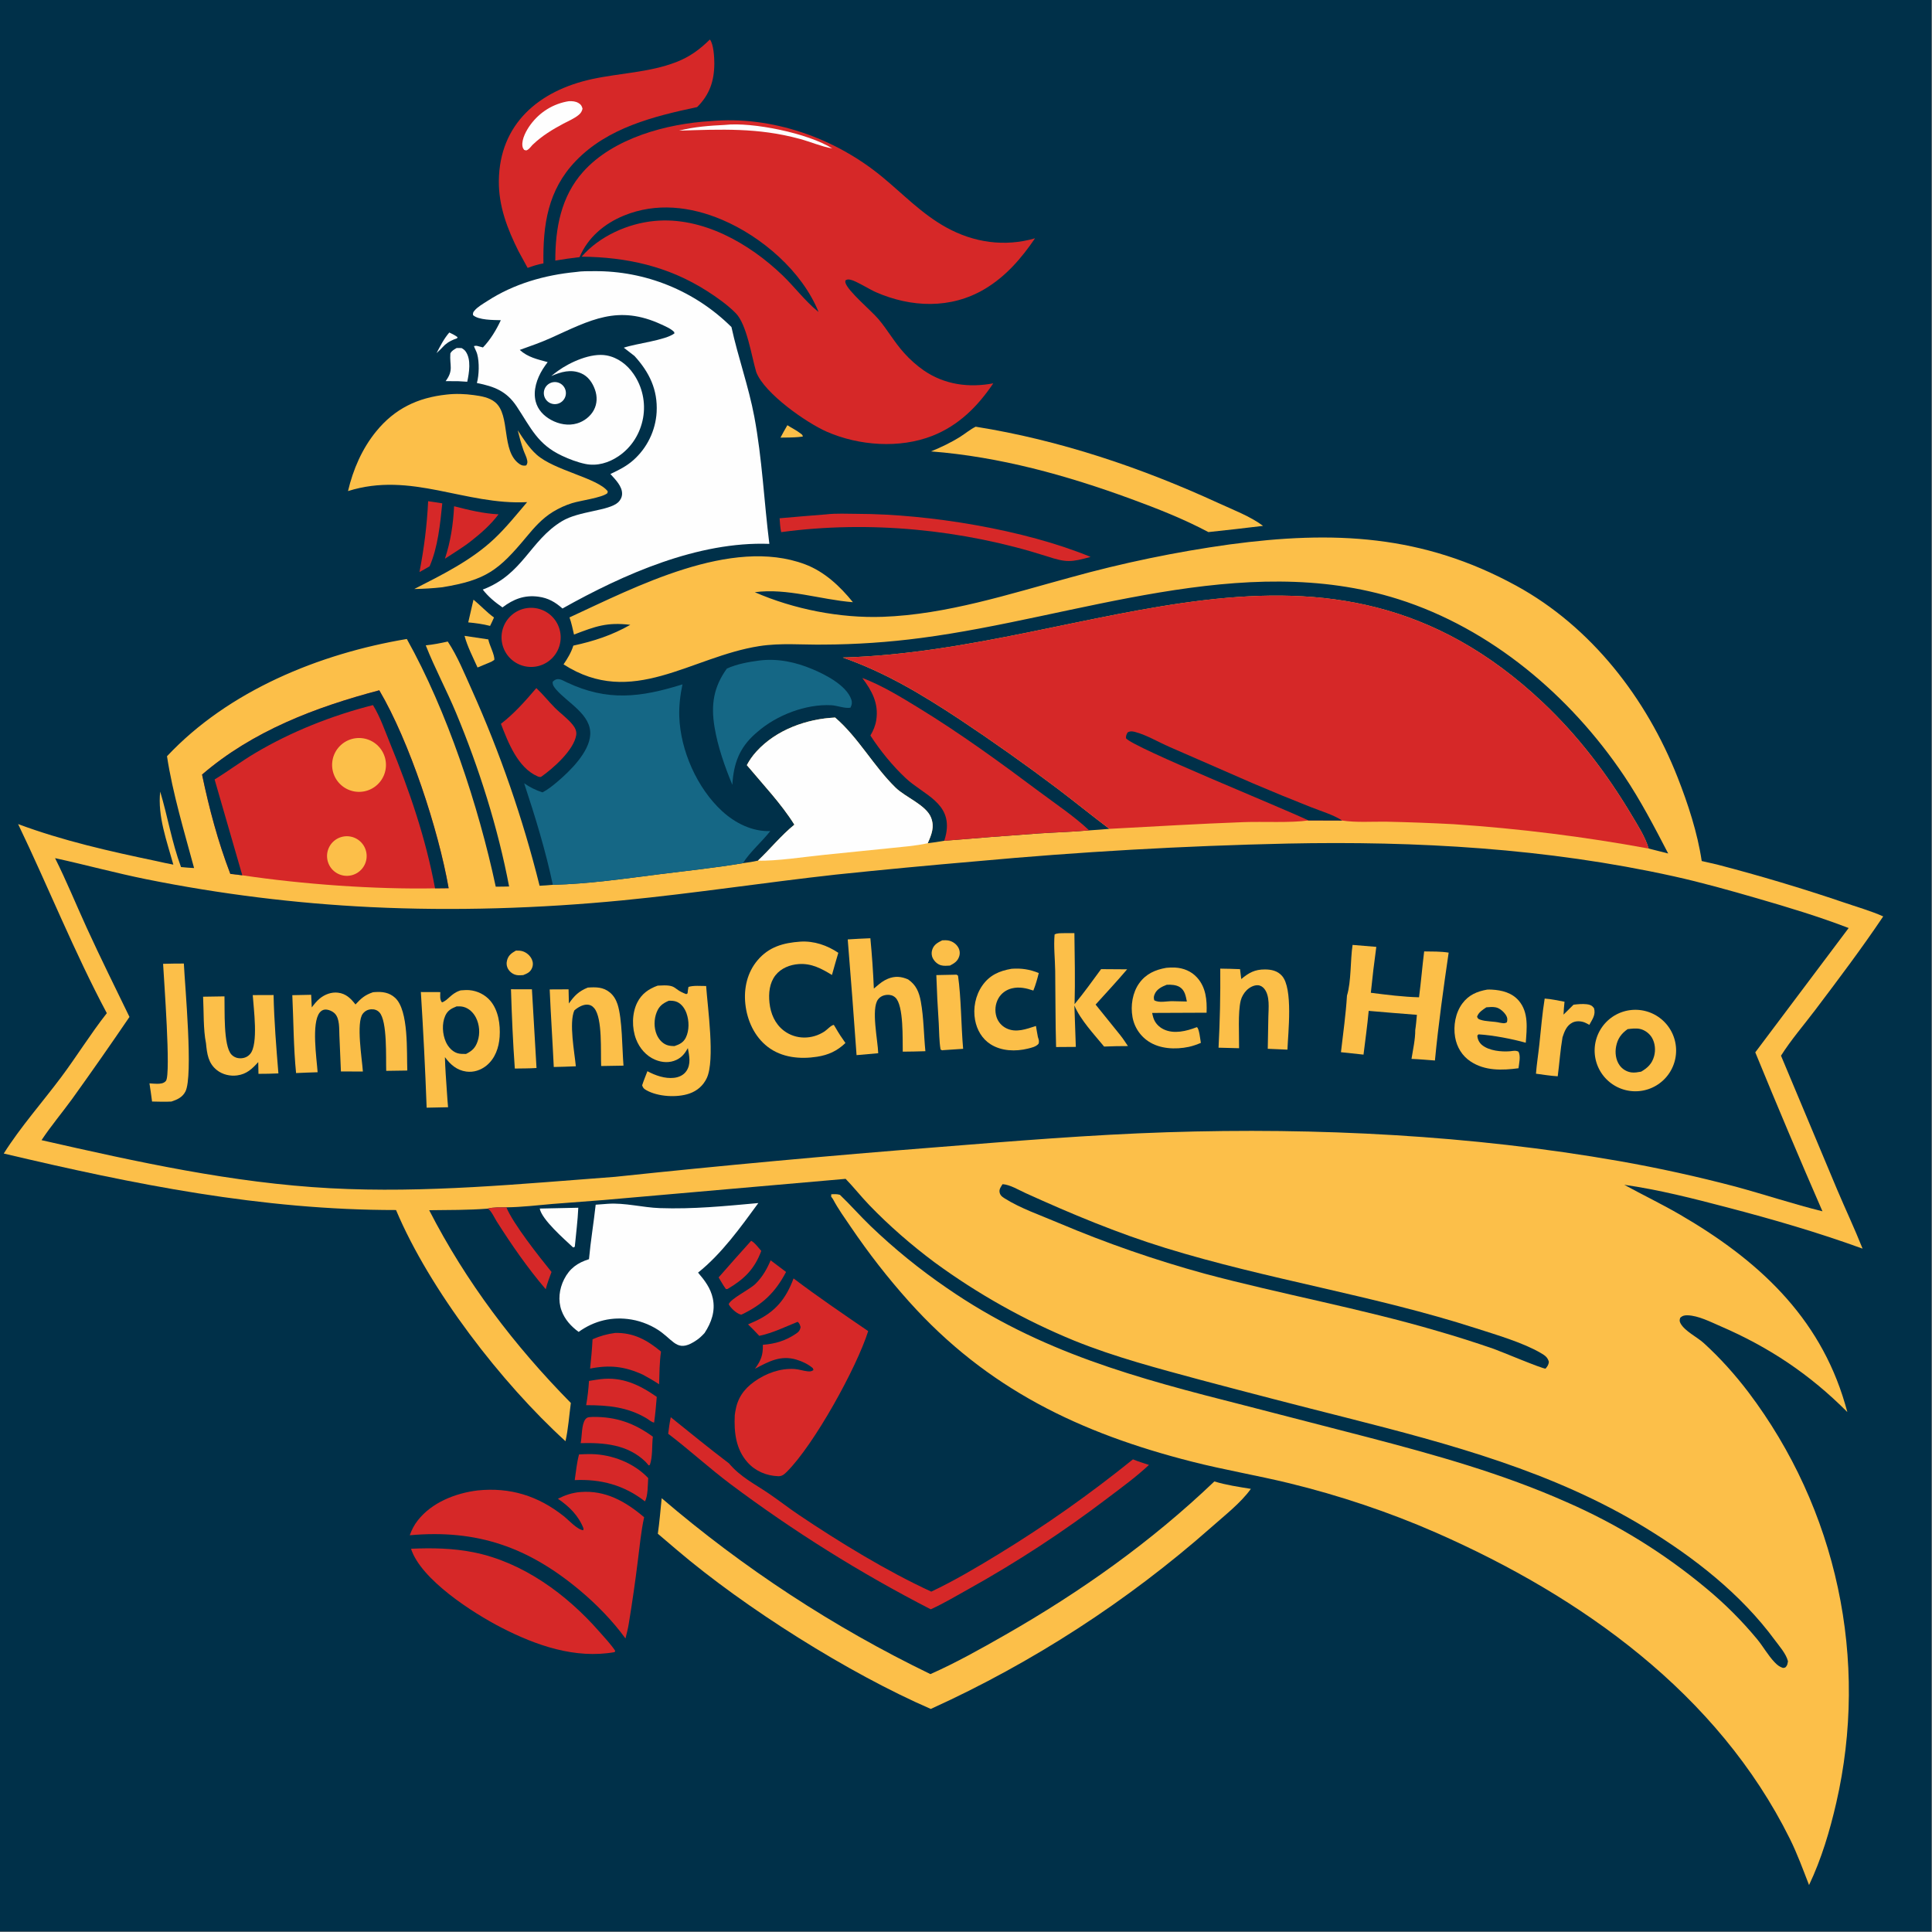 <?xml version="1.0" encoding="utf-8" ?>
<svg xmlns="http://www.w3.org/2000/svg" xmlns:xlink="http://www.w3.org/1999/xlink" width="464" height="464">
	<rect width="100%" height="100%" fill="#808080" stroke="none"/>
	<path fill="#003049" transform="scale(0.453 0.453)" d="M0 0L1024 0L1024 1024L0 1024L0 0Z"/>
	<path fill="#FCBF49" transform="scale(0.453 0.453)" d="M400.163 313.965C420.86 323.009 445.416 327.82 468.017 327.016C501.77 325.816 535.072 314.949 567.462 306.153Q588.254 300.374 609.385 295.992Q630.516 291.609 651.892 288.643C706.96 281.245 754.221 283.353 803.904 310.551C843.701 332.336 872.938 370.265 889.377 412.047C894.898 426.079 899.965 441.526 902.19 456.485L910.276 458.33Q944.146 467.132 977.287 478.371C984.244 480.758 991.714 482.87 998.422 485.849C987.067 502.757 974.616 519.26 962.336 535.51C956.317 543.474 949.561 551.261 944.228 559.691L973.916 630.511C978.363 641.022 983.269 651.383 987.477 661.984C963.8 653.383 939.923 646.45 915.554 640.08C897.603 635.387 879.521 630.75 861.127 628.14C870.897 633.49 880.939 638.305 890.577 643.9C931.385 667.591 964.484 697.538 978.171 744.286Q978.804 746.454 979.406 748.63C959.499 728.632 937.999 714.268 912.074 703.081C906.867 700.834 900.402 697.488 894.707 697.325C893.102 697.279 891.974 697.525 890.787 698.679C890.417 699.897 890.344 700.444 890.967 701.607C893.155 705.691 899.717 708.829 903.207 711.993C911.858 719.834 919.908 728.83 926.968 738.126Q929.133 740.99 931.219 743.913Q933.305 746.836 935.311 749.814Q937.316 752.792 939.24 755.824Q941.163 758.856 943.004 761.939Q944.844 765.022 946.599 768.155Q948.355 771.287 950.024 774.466Q951.693 777.645 953.275 780.868Q954.857 784.091 956.351 787.357Q957.844 790.622 959.248 793.927Q960.652 797.231 961.966 800.573Q963.279 803.915 964.5 807.292Q965.722 810.668 966.851 814.077Q967.98 817.485 969.016 820.923Q970.052 824.361 970.993 827.826Q971.935 831.291 972.782 834.78Q973.628 838.27 974.38 841.781Q975.131 845.292 975.786 848.822Q976.441 852.353 977 855.9Q977.559 859.447 978.021 863.007Q978.482 866.568 978.847 870.14Q979.211 873.712 979.478 877.293Q979.745 880.874 979.914 884.46Q980.083 888.047 980.155 891.637Q980.226 895.227 980.199 898.817Q980.173 902.408 980.048 905.996Q979.924 909.585 979.701 913.168Q979.479 916.752 979.159 920.328Q978.839 923.905 978.421 927.471Q978.004 931.037 977.489 934.591Q976.975 938.144 976.364 941.683Q975.752 945.221 975.045 948.741Q974.337 952.261 973.534 955.761C970.103 970.693 965.69 985.531 959.1 999.394C955.901 991.169 952.848 982.766 948.919 974.855C910.692 897.882 838.503 846.489 761.563 812.66C736.754 801.752 709.871 792.759 683.563 786.363C666.463 782.205 649.053 779.272 632.017 774.938C572.478 759.794 523.352 736.276 481.884 690C470.629 677.441 460.517 664.412 451.043 650.461C447.824 645.722 444.404 640.995 441.716 635.934C441.424 635.383 441.051 634.935 440.662 634.452L440.694 633.166C442.314 633.088 443.719 632.981 445.299 633.455C450.896 638.797 455.971 644.636 461.546 649.997Q470.967 659.029 481.097 667.259Q491.226 675.488 501.996 682.86C551.415 717.013 602.713 730.62 659.908 745.126L724.634 761.842C760.723 771.271 796.408 781.181 830.588 796.378Q835.594 798.561 840.519 800.921Q845.444 803.281 850.282 805.814Q855.12 808.347 859.865 811.051Q864.61 813.754 869.257 816.624Q873.903 819.494 878.444 822.528Q882.985 825.561 887.416 828.753Q891.847 831.946 896.161 835.294Q900.476 838.642 904.669 842.141Q911.988 848.201 918.711 854.916Q925.433 861.632 931.5 868.945C934.792 872.927 937.334 877.635 940.919 881.355C942.27 882.757 943.413 883.671 945.262 884.285C946.048 884.156 946.37 884.284 946.912 883.617C947.662 882.696 947.714 881.894 947.926 880.759C946.975 876.807 943.379 872.808 940.987 869.555C922.927 844.995 898.179 825.755 872.34 809.966C823.732 780.264 768.605 765.534 713.914 751.639Q675.18 741.872 636.575 731.605C613.957 725.477 591.298 719.569 569.531 710.765Q559.69 706.727 550.112 702.099Q540.535 697.471 531.255 692.271Q521.976 687.07 513.03 681.316Q504.083 675.562 495.502 669.276C483.284 660.165 471.43 649.868 460.856 638.893C456.525 634.398 452.657 629.456 448.321 624.989L320.002 636.219L292.984 638.288C284.847 638.993 276.64 639.978 268.47 640.087C265.511 640.163 261.38 639.942 258.603 640.776C248.309 641.577 237.864 641.489 227.54 641.615C247.136 679.77 272.578 713.283 302.638 743.802C301.738 750.573 301.297 757.399 299.806 764.074C265.944 733.276 227.792 683.896 209.963 641.52C138.648 641.55 71.031 627.885 1.992 611.564C10.774 597.612 22.485 584.375 32.419 571.088C40.751 559.944 48.018 548.097 56.631 537.15C39.279 504.595 25.565 470.118 9.596 436.892C33.348 445.755 58.138 451.327 82.905 456.507C85.891 457.153 88.888 457.876 91.897 458.398C88.452 445.929 83.498 432.723 84.934 419.687C88.942 433.003 91.085 446.551 95.969 459.68C98.275 459.887 100.581 460.124 102.895 460.215C97.72 440.986 91.529 420.583 88.539 400.932C121.167 366.167 169.307 346.545 215.686 338.767C237.015 376.901 253.708 427.359 262.822 470.078C265.184 470.059 267.551 470.075 269.912 469.987C263.99 438.861 254.005 407.242 241.807 377.981C236.777 365.917 230.501 354.265 225.72 342.138C229.691 341.757 233.497 340.979 237.39 340.124C242.599 347.954 246.227 357.086 250.1 365.641Q255.74 378.204 260.816 391.005Q265.893 403.806 270.397 416.82Q274.9 429.833 278.822 443.034Q282.744 456.234 286.077 469.596C288.411 469.448 290.767 469.364 293.09 469.089C311.953 468.644 331.048 465.846 349.751 463.475C364.433 461.613 379.279 460.102 393.868 457.621C396.573 457.283 399.183 456.876 401.844 456.267C408.407 450.098 414.166 442.866 421.165 437.219C414.356 426.236 404.3 415.646 395.959 405.648Q397.002 403.671 398.291 401.845Q399.58 400.019 401.094 398.375C411.511 386.933 427.584 381.134 442.756 380.427C455.124 391.061 463.144 406.25 474.838 417.624C480.021 422.666 491.046 426.844 493.616 433.499C495.54 438.484 493.861 442.479 491.832 447.056C494.779 446.718 497.682 446.26 500.604 445.751Q525.59 443.657 550.6 441.87C559.53 441.256 568.531 441.063 577.438 440.235Q582.804 439.903 588.159 439.428C578.937 432.51 570.011 425.209 560.821 418.249Q535.342 399.043 508.769 381.38C488.773 368.199 469.522 356.575 446.827 348.607C580.143 344.693 702.354 263.303 817.935 372.384C836.631 390.028 851.945 410.159 865.092 432.203C868.33 437.632 872.306 443.812 874.058 449.87L884.422 452.495C877.098 438.418 869.848 424.427 860.981 411.237C832.488 368.857 790.484 333.228 741.37 317.67C658.784 291.508 570.953 327.42 488.354 338.223Q462.515 341.635 436.452 341.741C425.125 341.889 413.875 340.788 402.617 342.536C366.211 348.186 335.12 375.634 298.771 352.227C300.92 349.068 302.819 345.962 303.963 342.285C314.878 339.916 324.411 336.797 334.175 331.26C321.777 329.775 315.704 332.061 304.317 336.428C303.608 333.373 302.989 330.282 301.925 327.328C336.782 311.261 387.638 284.543 426.713 299.147C437.081 303.022 445.327 310.788 452.184 319.265C435.077 317.934 417.338 311.662 400.163 313.965Z"/>
	<path fill="#D62828" transform="scale(0.453 0.453)" d="M446.827 348.607C580.143 344.693 702.354 263.303 817.935 372.384C836.631 390.028 851.945 410.159 865.092 432.203C868.33 437.632 872.306 443.812 874.058 449.87Q848.448 445.156 822.61 441.928Q796.771 438.699 770.789 436.967Q752.97 436.018 735.129 435.635C727.501 435.52 719.082 436.177 711.563 435.026L693.689 434.967C684.329 436.342 669.614 435.492 659.538 435.858C635.689 436.725 611.979 438.17 588.159 439.428C578.937 432.51 570.011 425.209 560.821 418.249Q535.342 399.043 508.769 381.38C488.773 368.199 469.522 356.575 446.827 348.607Z"/>
	<path fill="#003049" transform="scale(0.453 0.453)" d="M693.689 434.967C680.128 428.407 600.702 396.311 596.975 391.413C596.893 390.083 597.179 389.492 597.803 388.331C599.168 387.508 600.419 387.685 601.891 388.081C607.869 389.687 614.216 393.453 619.953 395.961L664.516 415.414Q679.742 421.907 695.143 427.971C700.247 430.018 707.029 431.988 711.563 435.026L693.689 434.967Z"/>
	<path fill="#FEFEFE" transform="scale(0.453 0.453)" d="M395.959 405.648Q397.002 403.671 398.291 401.845Q399.58 400.019 401.094 398.375C411.511 386.933 427.584 381.134 442.756 380.427C455.124 391.061 463.144 406.25 474.838 417.624C480.021 422.666 491.046 426.844 493.616 433.499C495.54 438.484 493.861 442.479 491.832 447.056C485.216 448.504 478.227 448.978 471.493 449.702L437.342 453.17C427.34 454.157 411.324 456.635 401.844 456.267C408.407 450.098 414.166 442.866 421.165 437.219C414.356 426.236 404.3 415.646 395.959 405.648Z"/>
	<path fill="#003049" transform="scale(0.453 0.453)" d="M682.395 447.233C750.965 445.809 820.177 449.712 887.304 464.576C902.211 467.877 916.951 472.03 931.614 476.272C947.858 480.972 964.304 485.942 980.098 492.006L930.589 557.914Q947.929 600.25 966.202 642.192C951.132 638.469 935.407 633.267 920.259 629.143Q889.707 621.087 858.594 615.587C780.065 601.832 698.263 597.699 618.661 600.28C577.938 601.6 537.249 604.983 496.644 608.215Q411.276 614.913 326.119 623.912C275.833 627.664 225.693 632.672 175.177 629.97C123.198 627.191 72.627 615.98 22.021 604.475C26.981 596.997 32.923 589.947 38.213 582.671Q53.705 561.102 68.643 539.145C61.03 523.424 53.225 507.738 45.96 491.854C40.342 479.573 35.244 467.035 29.195 454.957C45.417 458.505 61.439 462.892 77.736 466.176Q107.114 472.082 136.852 475.772Q166.589 479.463 196.52 480.917C240.819 483.057 286.227 481.617 330.38 477.305C368.124 473.62 405.569 467.848 443.245 463.672Q480.404 459.807 517.628 456.625Q599.848 449.053 682.395 447.233Z"/>
	<path fill="#FCBF49" transform="scale(0.453 0.453)" d="M348.676 522.549C359.585 521.831 356.001 524.168 363.84 527.063L364.523 526.647C364.626 525.486 364.772 524.378 365 523.235C367.67 522.364 371.516 522.757 374.37 522.745C375.147 534.098 379.181 562.022 374.72 571.542C372.846 575.541 369.609 578.357 365.447 579.784C358.902 582.03 348.838 581.47 342.72 578.016C341.396 577.268 340.902 576.826 340.443 575.389C341.258 572.876 342.298 570.391 343.232 567.918C347.447 570.182 352.526 571.978 357.373 571.423C359.934 571.129 362.37 570.038 363.873 567.875C366.444 564.175 365.425 559.762 364.687 555.673C363.103 558.468 361.612 560.502 358.627 561.916C355.021 563.624 351.028 563.368 347.395 561.861C342.628 559.884 339.067 555.742 337.234 550.98C334.946 545.033 334.976 537.289 337.841 531.536C340.156 526.886 343.909 524.271 348.676 522.549Z"/>
	<path fill="#003049" transform="scale(0.453 0.453)" d="M354.542 530.565C356.098 530.536 357.527 530.557 358.977 531.2C361.412 532.28 363.075 534.734 363.952 537.169C365.38 541.134 365.491 546.253 363.607 550.09C362.332 552.686 360.243 553.712 357.615 554.595C356.217 554.582 354.815 554.512 353.491 554.009C351.02 553.071 349.19 550.895 348.173 548.512C346.624 544.885 346.69 540.306 348.145 536.665C349.474 533.341 351.352 531.984 354.542 530.565Z"/>
	<path fill="#FCBF49" transform="scale(0.453 0.453)" d="M244.221 525.06C245.737 524.955 247.306 524.816 248.825 524.942C253.057 525.292 257.225 527.362 259.971 530.603C264.255 535.66 265.325 543.238 264.891 549.686C264.509 555.378 262.519 561.136 257.999 564.864C254.985 567.35 251.119 568.65 247.211 568.113C242.174 567.42 238.769 564.38 235.881 560.464C236.032 566.443 236.497 572.41 236.901 578.377C237.049 581.259 237.323 584.145 237.545 587.023L226.197 587.256Q225.057 556.581 223.124 525.946L233.44 525.978C233.41 527.728 233.071 530.108 234.34 531.435C237.476 530.357 239.073 526.851 243.598 525.272L244.221 525.06Z"/>
	<path fill="#003049" transform="scale(0.453 0.453)" d="M242.09 533.549C243.328 533.509 244.529 533.506 245.737 533.82C248.644 534.575 250.965 536.864 252.314 539.486C254.253 543.253 254.586 548.02 253.228 552.027C252.04 555.529 250.318 557.164 247.072 558.766C245.584 558.758 243.967 558.83 242.534 558.379C239.695 557.486 237.524 554.98 236.353 552.325C234.546 548.232 234.194 542.649 236.061 538.521C237.35 535.671 239.3 534.68 242.09 533.549Z"/>
	<path fill="#FCBF49" transform="scale(0.453 0.453)" d="M717.094 500.96Q723.378 501.53 729.671 502Q727.998 514.142 726.771 526.337C735.279 527.421 743.741 528.499 752.325 528.731C753.372 520.634 754.042 512.505 755.043 504.413C759.372 504.468 763.746 504.377 768.031 505.052C765.268 524.001 762.572 543.18 760.755 562.243C756.622 561.945 752.471 561.548 748.331 561.391C749.096 556.477 750.362 551.07 750.315 546.106C750.732 543.428 750.944 540.727 751.194 538.03Q738.409 537.046 725.635 535.932C724.931 543.668 723.821 551.41 722.891 559.126L710.929 557.839C712.07 547.881 713.521 537.83 714.124 527.828C716.439 520.37 715.859 509.005 717.094 500.96Z"/>
	<path fill="#FCBF49" transform="scale(0.453 0.453)" d="M197.759 526.052C198.065 526.027 198.37 525.998 198.676 525.976C202.741 525.679 206.396 526.167 209.5 529.033C216.809 535.781 215.549 557.891 215.94 567.564L204.757 567.73C204.524 561.005 205.446 541.286 201.14 536.719C199.993 535.503 198.494 535.003 196.862 535.093C195.026 535.194 193.545 535.945 192.383 537.399C188.685 542.027 191.964 561.587 192.386 568.073L180.743 568.061L179.931 548.875C179.771 545.348 180.142 540.202 177.618 537.454C176.4 536.129 173.937 535.041 172.13 535.257C171.053 535.387 170.151 536.002 169.488 536.832C165.034 542.406 167.878 561.122 168.392 568.467C164.586 568.554 160.775 568.754 156.97 568.899C155.603 555.309 155.628 541.274 154.972 527.611L164.962 527.405L165.294 534.082C166.616 532.367 167.916 530.678 169.613 529.309C172.259 527.176 175.718 525.881 179.138 526.277C183.395 526.77 185.955 529.305 188.464 532.536C191.469 529.276 193.418 527.521 197.759 526.052Z"/>
	<path fill="#FCBF49" transform="scale(0.453 0.453)" d="M861.751 536.011Q862.266 535.881 862.788 535.777Q863.309 535.673 863.835 535.595Q864.36 535.516 864.889 535.464Q865.418 535.412 865.949 535.385Q866.48 535.359 867.012 535.359Q867.543 535.359 868.074 535.385Q868.605 535.411 869.134 535.463Q869.663 535.515 870.189 535.593Q870.715 535.671 871.236 535.774Q871.757 535.878 872.273 536.008Q872.788 536.137 873.297 536.291Q873.806 536.446 874.306 536.625Q874.806 536.804 875.297 537.008Q875.788 537.212 876.269 537.439Q876.749 537.667 877.218 537.918Q877.686 538.169 878.142 538.443Q878.598 538.716 879.039 539.012Q879.481 539.308 879.907 539.625Q880.334 539.942 880.744 540.28Q881.155 540.618 881.548 540.975Q881.941 541.333 882.317 541.709Q882.692 542.086 883.048 542.48Q883.405 542.875 883.741 543.286Q884.078 543.698 884.393 544.125Q884.709 544.553 885.004 544.995Q885.298 545.438 885.57 545.894Q885.843 546.351 886.092 546.82Q886.342 547.29 886.568 547.771Q886.794 548.252 886.996 548.743Q887.198 549.235 887.376 549.736Q887.554 550.237 887.706 550.746Q887.859 551.255 887.987 551.771Q888.115 552.287 888.217 552.809Q888.319 553.33 888.395 553.856Q888.472 554.382 888.522 554.911Q888.572 555.441 888.597 555.972Q888.621 556.503 888.619 557.034Q888.617 557.566 888.589 558.097Q888.561 558.627 888.507 559.156Q888.453 559.685 888.373 560.21Q888.293 560.736 888.188 561.257Q888.082 561.778 887.95 562.293Q887.819 562.808 887.663 563.316Q887.506 563.824 887.325 564.324Q887.144 564.823 886.938 565.314Q886.733 565.804 886.503 566.283Q886.274 566.763 886.021 567.23Q885.768 567.698 885.493 568.153Q885.218 568.607 884.92 569.048Q884.623 569.488 884.304 569.914Q883.985 570.339 883.646 570.748Q883.306 571.157 882.947 571.549Q882.588 571.941 882.21 572.315Q881.833 572.689 881.437 573.044Q881.041 573.398 880.628 573.733Q880.215 574.068 879.786 574.382Q879.358 574.697 878.914 574.989Q878.47 575.282 878.013 575.553Q877.555 575.823 877.085 576.071Q876.615 576.319 876.133 576.543Q875.651 576.767 875.158 576.967Q874.666 577.168 874.164 577.344Q873.663 577.519 873.153 577.67Q872.643 577.821 872.127 577.947Q871.613 578.072 871.094 578.172Q870.574 578.272 870.05 578.346Q869.527 578.42 869 578.469Q868.473 578.517 867.945 578.54Q867.416 578.562 866.887 578.559Q866.358 578.556 865.83 578.527Q865.302 578.498 864.776 578.443Q864.25 578.388 863.727 578.307Q863.204 578.227 862.686 578.12Q862.168 578.014 861.655 577.883Q861.143 577.752 860.638 577.595Q860.132 577.439 859.635 577.258Q859.138 577.077 858.65 576.872Q858.163 576.667 857.686 576.439Q857.209 576.21 856.743 575.959Q856.278 575.707 855.826 575.433Q855.373 575.159 854.935 574.863Q854.496 574.567 854.073 574.25Q853.65 573.933 853.242 573.595Q852.835 573.258 852.444 572.901Q852.054 572.544 851.681 572.169Q851.309 571.793 850.955 571.4Q850.602 571.006 850.268 570.596Q849.934 570.186 849.62 569.76Q849.307 569.334 849.015 568.893Q848.722 568.452 848.452 567.997Q848.182 567.542 847.934 567.075Q847.686 566.608 847.462 566.129Q847.237 565.65 847.036 565.16Q846.835 564.671 846.659 564.172Q846.482 563.674 846.33 563.167Q846.178 562.661 846.051 562.147Q845.924 561.634 845.822 561.114Q845.72 560.595 845.644 560.072Q845.568 559.548 845.518 559.022Q845.467 558.495 845.442 557.967Q845.418 557.439 845.419 556.91Q845.42 556.381 845.447 555.852Q845.474 555.324 845.527 554.798Q845.58 554.271 845.659 553.748Q845.737 553.225 845.842 552.707Q845.946 552.188 846.075 551.675Q846.204 551.162 846.359 550.656Q846.513 550.15 846.692 549.653Q846.871 549.155 847.074 548.667Q847.277 548.178 847.504 547.7Q847.731 547.222 847.981 546.756Q848.23 546.29 848.503 545.836Q848.775 545.383 849.07 544.943Q849.364 544.504 849.679 544.079Q849.995 543.654 850.33 543.246Q850.666 542.837 851.022 542.445Q851.377 542.054 851.751 541.68Q852.125 541.306 852.517 540.951Q852.909 540.595 853.318 540.26Q853.727 539.924 854.152 539.609Q854.577 539.294 855.017 539Q855.457 538.706 855.91 538.434Q856.364 538.162 856.83 537.913Q857.297 537.663 857.775 537.437Q858.253 537.21 858.741 537.008Q859.23 536.805 859.728 536.626Q860.226 536.448 860.732 536.294Q861.238 536.14 861.751 536.011Z"/>
	<path fill="#003049" transform="scale(0.453 0.453)" d="M862.909 545.616C864.949 545.356 867.363 545.059 869.388 545.487C872.011 546.04 874.52 547.914 875.852 550.229C877.51 553.111 877.821 556.794 876.946 559.974C875.856 563.929 873.534 566.163 870.08 568.156C868.353 568.452 866.588 568.81 864.833 568.553Q864.365 568.484 863.906 568.367Q863.447 568.251 863.003 568.088Q862.558 567.925 862.132 567.718Q861.707 567.511 861.304 567.262Q860.902 567.013 860.527 566.724Q860.152 566.435 859.808 566.109Q859.465 565.783 859.156 565.424Q858.848 565.065 858.577 564.677C856.606 561.845 856.158 558.079 856.814 554.749C857.622 550.649 859.541 547.984 862.909 545.616Z"/>
	<path fill="#FCBF49" transform="scale(0.453 0.453)" d="M424.31 499.224C431.539 498.762 438.531 501.167 444.449 505.146Q442.701 511.004 441.077 516.898C435.453 513.482 430.25 510.644 423.428 511.122C418.795 511.446 414.094 513.298 411.16 517.022C407.919 521.134 407.425 526.555 407.947 531.596C408.545 537.365 410.839 542.805 415.549 546.406C421.914 551.271 430.545 551.181 437.149 546.826C438.541 545.908 440.539 543.574 442.056 543.35L442.929 544.762C444.557 547.621 446.302 550.291 448.22 552.963C443.882 557.162 439.148 559.32 433.223 560.244C424.19 561.653 414.484 560.745 407.006 554.99C399.955 549.564 396.062 540.927 395.15 532.217C394.285 523.947 396.149 515.586 401.612 509.12C407.683 501.933 415.334 499.861 424.31 499.224Z"/>
	<path fill="#FCBF49" transform="scale(0.453 0.453)" d="M449.439 498.05C453.434 497.826 457.443 497.541 461.442 497.427Q462.722 510.738 463.288 524.098C465.107 522.602 466.918 520.907 468.976 519.757C469.557 519.437 470.146 519.149 470.761 518.898C474.507 517.371 477.805 517.666 481.451 519.254C485.719 522.192 487.277 525.998 488.19 530.994C489.753 539.537 489.74 548.643 490.61 557.313C486.613 557.412 482.61 557.562 478.612 557.554C478.445 551.348 479.224 532.899 474.626 528.809C473.378 527.698 471.845 527.311 470.202 527.448C468.308 527.605 466.645 528.35 465.489 529.895C461.757 534.886 465.416 551.736 465.603 558.384L454.122 559.399Q451.939 528.712 449.439 498.05Z"/>
	<path fill="#FCBF49" transform="scale(0.453 0.453)" d="M788.48 524.655C789.278 524.614 790.061 524.62 790.859 524.662C796.239 524.946 801.604 526.295 805.236 530.562C810.544 536.797 809.47 545.282 808.909 552.822C801.595 550.776 791.481 548.829 783.875 548.379L783.259 548.965C783.263 549.159 783.251 549.354 783.273 549.547Q783.313 549.878 783.385 550.203Q783.457 550.528 783.56 550.844Q783.663 551.161 783.796 551.467Q783.928 551.772 784.09 552.063Q784.251 552.354 784.44 552.629Q784.629 552.903 784.843 553.158Q785.057 553.413 785.295 553.646Q785.533 553.879 785.792 554.088C789.502 557.096 795.983 557.722 800.619 557.336C802.385 557.151 803.428 556.789 805.053 557.561C806.326 559.943 805.356 563.707 805.062 566.346C796.395 567.492 787.276 567.809 779.655 562.756C775.16 559.775 772.367 555.166 771.454 549.881C770.417 543.884 771.608 536.993 775.264 532.043C778.625 527.492 783.09 525.589 788.48 524.655Z"/>
	<path fill="#003049" transform="scale(0.453 0.453)" d="M788.005 534.048C789.662 533.904 791.458 533.73 793.098 534.084C795.178 534.533 797.352 536.487 798.444 538.266C799.248 539.576 799.259 540.524 798.927 541.977C797.539 542.789 796.825 542.426 795.261 542.223C791.895 541.386 787.847 541.714 784.708 540.583C783.618 540.19 783.542 540.022 783.091 539.034C783.902 536.652 786.016 535.404 788.005 534.048Z"/>
	<path fill="#FCBF49" transform="scale(0.453 0.453)" d="M618.321 513.107C619.826 512.953 621.496 512.893 623.008 512.973C627.44 513.208 631.599 514.909 634.611 518.222C639.371 523.457 639.943 530.192 639.691 536.903L610.831 537.023C611.01 537.86 611.195 538.698 611.446 539.517C612.32 542.365 614.419 544.554 617.107 545.798C622.508 548.295 629.053 546.675 634.333 544.627L634.616 544.606C635.799 545.482 636.344 551.178 636.655 552.905C634.61 553.749 632.418 554.557 630.251 555.016C623.182 556.514 614.795 556.156 608.688 551.983Q608.283 551.708 607.893 551.412Q607.503 551.117 607.128 550.803Q606.753 550.489 606.394 550.156Q606.035 549.824 605.693 549.474Q605.351 549.124 605.027 548.757Q604.703 548.391 604.398 548.008Q604.092 547.626 603.806 547.229Q603.521 546.832 603.255 546.421Q602.989 546.01 602.744 545.587Q602.499 545.163 602.276 544.728Q602.052 544.293 601.851 543.847Q601.649 543.401 601.47 542.945Q601.291 542.49 601.135 542.026Q600.979 541.563 600.846 541.092Q600.713 540.621 600.604 540.144Q600.495 539.667 600.41 539.185C599.329 533.173 600.391 526.262 603.996 521.238C607.55 516.286 612.504 514.122 618.321 513.107Z"/>
	<path fill="#003049" transform="scale(0.453 0.453)" d="M618.581 522.087C620.794 521.981 623.541 522.106 625.463 523.312C628.201 525.03 628.639 528.06 629.234 530.968L621.636 530.793C618.632 530.72 614.53 531.85 611.94 530.303C611.596 528.974 611.656 528.226 612.223 526.947C613.387 524.32 616.066 523.057 618.581 522.087Z"/>
	<path fill="#FCBF49" transform="scale(0.453 0.453)" d="M563.985 494.728L569.61 494.712C569.77 507.26 570.058 519.82 569.708 532.366C574.638 526.367 579.174 520.067 583.76 513.804L597.563 513.899C592.163 520.265 586.444 526.39 580.851 532.589L593.948 548.83C595.415 550.657 596.681 552.651 597.994 554.591C593.776 554.559 589.575 554.698 585.361 554.852C580.041 548.363 572.843 540.771 569.6 533.08L570.366 555.032L559.906 555.103C559.508 541.609 559.613 528.1 559.426 514.602C559.339 508.295 558.542 501.667 559.118 495.413C560.514 494.64 562.42 494.786 563.985 494.728Z"/>
	<path fill="#FCBF49" transform="scale(0.453 0.453)" d="M133.996 527.568L145.041 527.531C145.333 541.408 146.474 555.254 147.598 569.083C144.078 569.28 140.556 569.283 137.032 569.312L136.909 563.082C133.715 566.651 130.763 569.475 125.737 570.144C121.98 570.644 118.034 569.722 115.031 567.375C110.337 563.706 109.754 558.618 109.212 553.121C107.716 545.738 108.071 536.098 107.673 528.423L119.014 528.241C119.218 535.225 118.327 554.452 122.715 559.093C124.057 560.512 125.839 561.149 127.775 561.063C129.713 560.976 131.367 560.242 132.634 558.76C137.12 553.515 134.422 534.478 133.996 527.568Z"/>
	<path fill="#FCBF49" transform="scale(0.453 0.453)" d="M311.597 523.585C315.947 523.294 319.771 523.239 323.343 526.173C325.308 527.787 326.603 530.027 327.393 532.419C329.93 540.102 329.826 556.13 330.56 564.967L318.72 565.168C318.345 557.696 319.535 539.966 315.069 534.543C314.019 533.27 312.779 532.622 311.095 532.62C308.823 532.616 306.083 534.232 304.469 535.733C301.618 542.361 304.562 557.779 305.293 565.309C301.404 565.531 297.485 565.562 293.59 565.681C292.953 551.971 292.01 538.274 291.431 524.563L301.433 524.511L301.606 532.003C304.576 527.778 306.846 525.554 311.597 523.585Z"/>
	<path fill="#FCBF49" transform="scale(0.453 0.453)" d="M646.941 513.536C650.435 513.535 653.932 513.698 657.424 513.819L658.075 519.063C662.081 515.73 665.253 513.93 670.662 513.968C674.103 513.992 677.26 514.677 679.642 517.335C685.643 524.03 682.881 547.686 682.555 556.482L672.125 556.034L672.437 539.207C672.515 534.57 673.381 528.033 670.271 524.196C669.395 523.116 668.196 522.379 666.778 522.337C664.649 522.272 662.43 523.514 660.956 524.966C659.508 526.392 658.307 528.428 657.806 530.403C656.23 536.614 657.003 548.871 656.914 555.733L646.035 555.448Q647.128 534.506 646.941 513.536Z"/>
	<path fill="#FCBF49" transform="scale(0.453 0.453)" d="M86.466 510.986Q91.969 510.829 97.475 510.834C98.055 523.029 102.508 570.487 98.313 578.675C96.741 581.744 93.997 582.977 90.873 584.01C87.465 584.199 84.03 584.057 80.618 583.995C80.256 580.782 79.701 577.565 79.24 574.362C80.568 574.459 81.914 574.581 83.246 574.589C84.907 574.599 86.902 574.456 87.995 573.005C90.693 569.423 86.876 518.92 86.466 510.986Z"/>
	<path fill="#FCBF49" transform="scale(0.453 0.453)" d="M536.315 513.616C541.549 513.238 545.873 513.908 550.722 515.866C549.932 519.064 549.076 522.101 547.844 525.159C544.097 523.881 540.415 523.042 536.474 523.996C533.461 524.726 530.819 526.618 529.3 529.337Q528.99 529.895 528.738 530.481Q528.486 531.068 528.296 531.677Q528.105 532.286 527.979 532.912Q527.852 533.537 527.79 534.172Q527.727 534.808 527.731 535.446Q527.734 536.084 527.802 536.719Q527.871 537.353 528.004 537.977Q528.137 538.602 528.334 539.209Q528.492 539.689 528.697 540.152Q528.902 540.614 529.152 541.054Q529.402 541.493 529.694 541.906Q529.986 542.319 530.318 542.7Q530.65 543.082 531.018 543.429Q531.386 543.776 531.787 544.084Q532.187 544.393 532.617 544.66Q533.046 544.927 533.5 545.15C538.692 547.724 544.132 545.553 549.226 543.931C549.52 545.894 549.911 547.851 550.257 549.806C550.701 551.15 551.075 551.998 550.573 553.405C549.197 554.976 546.927 555.446 544.964 555.935C538.479 557.55 530.923 557.301 525.151 553.62C520.628 550.735 517.923 545.997 516.954 540.79C515.795 534.562 517.137 527.787 520.751 522.561C524.604 516.989 529.867 514.707 536.315 513.616Z"/>
	<path fill="#FCBF49" transform="scale(0.453 0.453)" d="M818.938 529.413C822.462 529.649 825.985 530.446 829.456 531.087C829.165 533.344 829.08 535.64 828.933 537.911L834.233 532.658C836.584 532.386 838.925 532.142 841.288 532.42C842.994 532.62 844.028 533.06 845.086 534.477C846.115 538.006 844.238 540.336 842.605 543.351C841.825 542.905 841.03 542.447 840.197 542.106C838.231 541.301 835.606 541.153 833.674 542.132C830.542 543.719 829.43 546.797 828.396 549.903C827.222 556.73 826.762 563.737 825.855 570.613C822.01 570.395 818.14 569.743 814.319 569.243C814.716 564.107 815.556 558.95 816.103 553.819C816.971 545.686 817.637 537.489 818.938 529.413Z"/>
	<path fill="#FCBF49" transform="scale(0.453 0.453)" d="M270.901 524.473L282.01 524.48L284.442 566.225C280.626 566.471 276.763 566.436 272.938 566.506C271.929 552.629 271.341 538.385 270.901 524.473Z"/>
	<path fill="#FCBF49" transform="scale(0.453 0.453)" d="M506.529 516.75C507.411 516.727 506.927 516.635 507.912 517.272C509.6 528.922 509.537 543.782 510.621 556.048L500.123 556.75C499.255 556.887 499.751 556.909 498.669 556.429C497.878 551.944 497.958 547.071 497.692 542.514Q496.823 529.749 496.414 516.962L506.529 516.75Z"/>
	<path fill="#FCBF49" transform="scale(0.453 0.453)" d="M499.543 498.529C500.639 498.489 501.787 498.424 502.868 498.635C504.973 499.046 506.942 500.398 508.013 502.264C508.853 503.725 509.053 505.409 508.54 507.019C507.71 509.623 505.934 510.73 503.615 511.923C502.147 512.024 500.325 512.17 498.899 511.765C497.062 511.244 495.481 509.79 494.598 508.127C493.847 506.713 493.734 505.099 494.211 503.572C495.069 500.822 497.104 499.737 499.543 498.529Z"/>
	<path fill="#FCBF49" transform="scale(0.453 0.453)" d="M273.535 503.972C274.752 503.965 275.957 503.964 277.128 504.342C279.22 505.019 281.077 506.653 281.982 508.665C282.65 510.151 282.687 511.753 282.045 513.258C281.1 515.471 279.511 516.1 277.417 516.957C276.252 517.049 275.055 517.155 273.897 516.943C272.045 516.602 270.385 515.396 269.419 513.785C268.541 512.32 268.392 510.582 268.868 508.955C269.631 506.353 271.282 505.265 273.535 503.972Z"/>
	<path fill="#D62828" transform="scale(0.453 0.453)" d="M107.128 410.656C133.924 387.566 167.324 374.902 201.08 365.978C217.099 393.159 232.378 439.663 237.853 470.892L230.651 470.966C198.411 471.57 160.234 468.794 128.458 464.05L122.109 463.299C115.517 446.054 110.909 428.714 107.128 410.656Z"/>
	<path fill="#003049" transform="scale(0.453 0.453)" d="M107.128 410.656C133.924 387.566 167.324 374.902 201.08 365.978C217.099 393.159 232.378 439.663 237.853 470.892L230.651 470.966C225.655 444.188 217.133 419.344 206.839 394.192C204.078 387.446 201.573 380.015 197.731 373.821C176.109 379.3 154.293 387.919 135.108 399.358C127.808 403.71 121.013 408.81 113.778 413.251L128.458 464.05L122.109 463.299C115.517 446.054 110.909 428.714 107.128 410.656Z"/>
	<path fill="#FCBF49" transform="scale(0.453 0.453)" d="M187.582 391.539Q187.925 391.471 188.27 391.421Q188.616 391.37 188.963 391.336Q189.311 391.302 189.66 391.285Q190.009 391.268 190.358 391.269Q190.707 391.269 191.056 391.286Q191.405 391.304 191.753 391.338Q192.1 391.373 192.446 391.424Q192.791 391.475 193.134 391.543Q193.476 391.612 193.815 391.697Q194.154 391.781 194.488 391.883Q194.823 391.984 195.151 392.102Q195.48 392.219 195.803 392.353Q196.126 392.486 196.442 392.635Q196.758 392.784 197.066 392.949Q197.374 393.113 197.674 393.293Q197.973 393.472 198.264 393.666Q198.555 393.859 198.835 394.067Q199.116 394.275 199.387 394.496Q199.657 394.717 199.916 394.951Q200.175 395.185 200.423 395.432Q200.67 395.678 200.905 395.937Q201.14 396.195 201.362 396.465Q201.585 396.734 201.793 397.014Q202.002 397.294 202.197 397.584Q202.391 397.874 202.572 398.173Q202.752 398.473 202.918 398.78Q203.083 399.088 203.233 399.403Q203.384 399.718 203.518 400.041Q203.653 400.363 203.772 400.691Q203.89 401.02 203.993 401.354Q204.095 401.688 204.182 402.026Q204.268 402.365 204.337 402.707Q204.406 403.049 204.459 403.395Q204.512 403.74 204.547 404.087Q204.583 404.435 204.601 404.784Q204.62 405.132 204.622 405.481Q204.623 405.831 204.608 406.18Q204.592 406.529 204.559 406.876Q204.527 407.224 204.477 407.57Q204.428 407.916 204.361 408.258Q204.295 408.601 204.212 408.941Q204.129 409.28 204.029 409.615Q203.929 409.949 203.814 410.279Q203.698 410.608 203.566 410.932Q203.434 411.255 203.287 411.572Q203.139 411.888 202.976 412.197Q202.814 412.506 202.636 412.807Q202.458 413.108 202.266 413.399Q202.074 413.691 201.868 413.973Q201.661 414.255 201.442 414.526Q201.222 414.797 200.989 415.058Q200.756 415.318 200.511 415.567Q200.266 415.816 200.009 416.052Q199.752 416.288 199.483 416.512Q199.215 416.736 198.936 416.946Q198.657 417.156 198.368 417.352Q198.079 417.548 197.781 417.73Q197.483 417.912 197.176 418.079Q196.869 418.246 196.555 418.398Q196.24 418.55 195.919 418.686Q195.597 418.823 195.27 418.943Q194.942 419.064 194.608 419.168Q194.275 419.272 193.937 419.36Q193.599 419.448 193.257 419.519Q192.913 419.591 192.565 419.645Q192.218 419.7 191.869 419.737Q191.519 419.775 191.168 419.795Q190.817 419.815 190.465 419.818Q190.114 419.821 189.763 419.807Q189.411 419.792 189.061 419.761Q188.711 419.729 188.363 419.68Q188.015 419.631 187.669 419.565Q187.324 419.499 186.982 419.416Q186.641 419.334 186.303 419.234Q185.966 419.134 185.634 419.018Q185.302 418.902 184.977 418.77Q184.651 418.638 184.332 418.489Q184.013 418.341 183.702 418.178Q183.391 418.014 183.088 417.835Q182.785 417.656 182.492 417.463Q182.198 417.27 181.915 417.062Q181.631 416.854 181.358 416.633Q181.085 416.411 180.823 416.177Q180.561 415.942 180.311 415.695Q180.061 415.448 179.823 415.189Q179.586 414.929 179.361 414.659Q179.137 414.388 178.926 414.107Q178.715 413.826 178.518 413.534Q178.321 413.243 178.139 412.942Q177.957 412.641 177.79 412.332Q177.622 412.023 177.471 411.706Q177.319 411.389 177.183 411.064Q177.047 410.74 176.927 410.41Q176.807 410.079 176.704 409.743Q176.6 409.407 176.514 409.066Q176.427 408.726 176.357 408.381Q176.287 408.036 176.234 407.689Q176.181 407.341 176.146 406.991Q176.11 406.642 176.092 406.291Q176.073 405.94 176.072 405.588Q176.071 405.236 176.087 404.885Q176.104 404.534 176.137 404.184Q176.171 403.834 176.221 403.486Q176.272 403.138 176.34 402.793Q176.407 402.448 176.492 402.107Q176.577 401.766 176.678 401.429Q176.779 401.092 176.897 400.761Q177.015 400.43 177.149 400.105Q177.283 399.78 177.433 399.462Q177.582 399.143 177.748 398.833Q177.913 398.523 178.093 398.221Q178.274 397.919 178.469 397.627Q178.664 397.334 178.873 397.052Q179.082 396.769 179.305 396.497Q179.528 396.225 179.764 395.964Q179.999 395.704 180.248 395.455Q180.496 395.206 180.757 394.97Q181.017 394.734 181.289 394.511Q181.561 394.288 181.843 394.078Q182.125 393.869 182.418 393.673Q182.71 393.478 183.012 393.297Q183.313 393.117 183.624 392.951Q183.934 392.786 184.252 392.635Q184.57 392.485 184.894 392.351Q185.219 392.217 185.551 392.099Q185.882 391.98 186.218 391.879Q186.555 391.777 186.896 391.692Q187.237 391.607 187.582 391.539Z"/>
	<path fill="#FCBF49" transform="scale(0.453 0.453)" d="M182.965 443.385Q183.222 443.362 183.48 443.352Q183.738 443.343 183.996 443.345Q184.254 443.348 184.512 443.364Q184.77 443.379 185.027 443.407Q185.283 443.435 185.538 443.476Q185.793 443.517 186.046 443.57Q186.298 443.623 186.548 443.688Q186.798 443.754 187.044 443.832Q187.29 443.909 187.532 443.999Q187.774 444.089 188.012 444.19Q188.249 444.292 188.481 444.405Q188.713 444.518 188.94 444.642Q189.166 444.767 189.386 444.902Q189.606 445.037 189.819 445.183Q190.031 445.329 190.237 445.485Q190.443 445.641 190.64 445.808Q190.838 445.974 191.027 446.149Q191.216 446.325 191.396 446.51Q191.577 446.695 191.748 446.888Q191.919 447.081 192.08 447.283Q192.241 447.484 192.393 447.694Q192.544 447.903 192.685 448.119Q192.825 448.336 192.955 448.559Q193.085 448.782 193.204 449.011Q193.323 449.24 193.43 449.475Q193.538 449.71 193.633 449.95Q193.729 450.19 193.813 450.434Q193.897 450.678 193.969 450.926Q194.04 451.174 194.1 451.425Q194.159 451.676 194.206 451.93Q194.253 452.184 194.288 452.44Q194.322 452.696 194.344 452.953Q194.366 453.21 194.375 453.468Q194.384 453.726 194.381 453.984Q194.377 454.243 194.361 454.5Q194.345 454.758 194.316 455.015Q194.287 455.271 194.246 455.526Q194.204 455.781 194.15 456.033Q194.096 456.286 194.03 456.535Q193.964 456.785 193.885 457.031Q193.807 457.277 193.717 457.519Q193.626 457.76 193.524 457.997Q193.422 458.235 193.308 458.466Q193.194 458.698 193.069 458.924Q192.944 459.15 192.808 459.369Q192.672 459.589 192.526 459.801Q192.379 460.014 192.222 460.219Q192.065 460.424 191.899 460.621Q191.732 460.818 191.556 461.007Q191.38 461.196 191.194 461.375Q191.009 461.555 190.815 461.726Q190.621 461.896 190.419 462.057Q190.217 462.218 190.007 462.368Q189.798 462.519 189.581 462.659Q189.364 462.799 189.14 462.928Q188.917 463.058 188.687 463.176Q188.458 463.294 188.223 463.401Q187.988 463.507 187.748 463.602Q187.507 463.697 187.263 463.78Q187.019 463.864 186.77 463.935Q186.522 464.006 186.271 464.064Q186.019 464.123 185.765 464.169Q185.511 464.215 185.255 464.249Q184.999 464.283 184.742 464.304Q184.486 464.325 184.229 464.333Q183.971 464.342 183.714 464.338Q183.457 464.334 183.2 464.317Q182.944 464.3 182.688 464.271Q182.433 464.241 182.179 464.2Q181.925 464.158 181.674 464.104Q181.422 464.05 181.174 463.983Q180.925 463.917 180.68 463.838Q180.435 463.76 180.194 463.669Q179.954 463.579 179.717 463.477Q179.481 463.375 179.251 463.261Q179.02 463.148 178.795 463.023Q178.57 462.898 178.351 462.763Q178.133 462.627 177.921 462.481Q177.709 462.335 177.505 462.179Q177.301 462.022 177.104 461.856Q176.908 461.69 176.72 461.515Q176.532 461.339 176.353 461.154Q176.173 460.97 176.004 460.777Q175.834 460.584 175.673 460.383Q175.513 460.181 175.363 459.973Q175.213 459.764 175.073 459.548Q174.933 459.332 174.804 459.109Q174.675 458.887 174.557 458.658Q174.439 458.43 174.332 458.196Q174.225 457.962 174.13 457.723Q174.035 457.484 173.952 457.24Q173.869 456.997 173.797 456.75Q173.726 456.503 173.667 456.252Q173.608 456.002 173.561 455.749Q173.514 455.496 173.48 455.241Q173.446 454.986 173.424 454.73Q173.402 454.474 173.393 454.217Q173.384 453.96 173.387 453.702Q173.391 453.445 173.407 453.189Q173.423 452.932 173.451 452.676Q173.48 452.421 173.521 452.167Q173.562 451.913 173.615 451.661Q173.669 451.41 173.735 451.161Q173.8 450.912 173.878 450.667Q173.956 450.422 174.046 450.181Q174.135 449.94 174.237 449.703Q174.338 449.467 174.451 449.236Q174.564 449.005 174.688 448.779Q174.812 448.554 174.947 448.335Q175.082 448.116 175.227 447.904Q175.373 447.692 175.529 447.487Q175.684 447.282 175.85 447.086Q176.015 446.889 176.19 446.7Q176.365 446.512 176.549 446.332Q176.733 446.152 176.926 445.982Q177.119 445.811 177.319 445.651Q177.52 445.49 177.728 445.339Q177.937 445.188 178.152 445.048Q178.368 444.907 178.59 444.777Q178.812 444.648 179.04 444.529Q179.268 444.41 179.502 444.303Q179.736 444.196 179.974 444.1Q180.213 444.004 180.456 443.92Q180.699 443.836 180.946 443.764Q181.193 443.692 181.443 443.632Q181.694 443.573 181.946 443.525Q182.199 443.478 182.454 443.443Q182.709 443.408 182.965 443.385Z"/>
	<path fill="#003049" transform="scale(0.453 0.453)" d="M531.536 627.809C535.465 628.044 540.129 630.911 543.68 632.524C567.926 643.535 592.349 653.755 617.829 661.618C672.117 678.372 728.466 686.762 782.535 704.205C793.127 707.622 807.392 711.769 816.897 717.334C819.026 718.58 820.512 719.536 821.17 722.04C820.972 723.673 820.388 724.393 819.393 725.616C817.096 725.492 795.898 716.531 791.927 715.129Q777.05 709.969 761.919 705.609C721.242 693.656 679.411 686.16 638.467 675.205Q618.788 669.799 599.51 663.104Q580.232 656.408 561.439 648.452C552.089 644.442 541.116 640.717 532.557 635.298C531.139 634.4 530.09 633.558 529.901 631.777C529.748 630.333 530.793 628.957 531.536 627.809Z"/>
	<path fill="#D62828" transform="scale(0.453 0.453)" d="M376.711 64.212C409.191 61.255 442.637 73.137 467.567 93.654C478.889 102.972 488.626 113.351 501.647 120.556C516.232 128.627 532.633 131.017 548.745 126.336C541.512 136.99 533.197 146.613 522.008 153.256C504.029 163.93 483.034 163.063 464.358 154.898C460.912 153.391 453.737 148.854 450.89 148.307C449.79 148.096 449.13 148.01 448.203 148.701C448.153 149.176 448.092 149.417 448.236 149.926C449.476 154.308 461.884 164.673 465.633 169.08C470.525 174.831 474.174 181.452 479.31 187.112Q481.643 189.73 484.266 192.059Q486.888 194.387 489.763 196.395C500.785 203.965 513.657 205.675 526.608 203.231C518.344 215.474 508.293 225.559 494.313 231.064C476.93 237.908 455.373 236.313 438.425 228.92C427.527 224.166 405.352 208.639 400.951 197.328C398.453 188.95 395.969 171.952 390.023 165.979C385.636 161.573 380.067 157.62 374.837 154.285C354.342 141.216 332.413 136.321 308.351 136.077C317.872 125.186 332.845 118.468 347.087 117.137C372.342 114.778 397.211 128.995 414.869 145.97C421.186 152.041 426.722 159.46 433.462 164.99C433.625 165.124 433.792 165.254 433.958 165.386C425.26 143.804 403.84 125.413 382.738 116.473C366.073 109.413 347.871 107.304 330.799 114.29C320.411 118.54 311.678 125.879 307.257 136.33Q300.805 137.051 294.408 138.155C294.372 121.118 297.396 104.234 309.129 91.106C325.189 73.138 353.509 65.581 376.711 64.212Z"/>
	<path fill="#FEFEFE" transform="scale(0.453 0.453)" d="M384.354 66.221C398.814 64.57 428.65 70.665 441.249 78.712C435.536 77.714 429.561 75.124 423.891 73.603C401.782 67.608 382.412 68.59 360.004 69.254C368.119 67.207 376.032 66.636 384.354 66.221Z"/>
	<path fill="#FEFEFE" transform="scale(0.453 0.453)" d="M305.343 144.205C308.347 143.719 311.928 143.764 314.985 143.761Q316.246 143.75 317.506 143.771Q318.767 143.791 320.027 143.842Q321.287 143.894 322.545 143.976Q323.803 144.059 325.058 144.172Q326.314 144.286 327.567 144.43Q328.819 144.575 330.068 144.75Q331.316 144.926 332.56 145.132Q333.804 145.338 335.042 145.575Q336.281 145.812 337.513 146.079Q338.745 146.346 339.97 146.644Q341.195 146.942 342.413 147.27Q343.63 147.597 344.839 147.955Q346.048 148.313 347.248 148.7Q348.448 149.088 349.638 149.505Q350.827 149.922 352.007 150.368Q353.186 150.814 354.354 151.29Q355.521 151.765 356.677 152.269Q357.833 152.773 358.976 153.305Q360.119 153.837 361.248 154.398Q362.378 154.958 363.493 155.546Q364.608 156.134 365.709 156.749Q366.809 157.365 367.894 158.007Q368.979 158.65 370.048 159.319Q371.116 159.988 372.168 160.683Q373.22 161.378 374.254 162.099Q375.289 162.82 376.305 163.566Q377.321 164.312 378.319 165.083Q379.316 165.854 380.295 166.65Q381.273 167.445 382.231 168.265Q383.189 169.084 384.127 169.927Q385.065 170.77 385.981 171.635Q386.898 172.501 387.793 173.389C391.267 189.363 396.877 204.78 399.901 220.885C404.089 243.182 405.059 265.866 407.887 288.342C370.014 286.941 330.54 304.467 298.201 322.605C294.376 319.21 290.648 317.041 285.452 316.342C278.027 315.343 272.196 317.638 266.394 322.025C262.416 319.267 258.929 316.4 255.934 312.573C277.341 304.51 280.898 286.614 297.958 276.295C306.96 270.85 322.672 270.934 327.71 266.331C328.945 265.202 329.759 263.567 329.81 261.885C329.936 257.755 326.155 254.157 323.617 251.298C328.022 249.229 332.068 247.245 335.728 243.998Q336.408 243.396 337.058 242.761Q337.708 242.126 338.326 241.46Q338.944 240.794 339.528 240.098Q340.113 239.403 340.662 238.679Q341.212 237.956 341.725 237.206Q342.239 236.457 342.715 235.683Q343.191 234.909 343.628 234.113Q344.065 233.316 344.463 232.499Q344.861 231.683 345.218 230.847Q345.575 230.012 345.891 229.16Q346.206 228.308 346.48 227.442Q346.753 226.575 346.984 225.696Q347.214 224.818 347.401 223.929Q347.588 223.039 347.731 222.142Q347.875 221.245 347.974 220.342Q348.073 219.439 348.127 218.532C348.759 206.586 344.276 197.389 336.386 188.723L330.716 184.338C337.384 182.067 352.659 180.456 357.557 176.763L357.422 176.018C355.655 174.221 353.041 173.135 350.771 172.079C327.641 161.318 313.035 169.706 292.092 179.156C286.717 181.581 281.104 183.523 275.556 185.514C279.866 189.44 284.923 190.485 290.355 191.977C289.45 193.206 288.54 194.443 287.735 195.741C284.65 200.723 282.49 207.012 284.007 212.867C285.14 217.24 288.214 220.438 292.097 222.586C296.286 224.904 301.287 225.854 305.939 224.48C309.6 223.399 313.006 220.809 314.822 217.425C316.649 214.021 316.71 210.158 315.426 206.553C314.111 202.863 311.798 199.494 308.104 197.916C302.622 195.574 297.397 197.159 292.254 199.379C293.395 198.452 294.548 197.528 295.741 196.669C302.293 191.948 313.424 186.925 321.593 188.437C327.56 189.542 332.543 193.363 335.918 198.304Q336.35 198.933 336.751 199.582Q337.151 200.232 337.52 200.9Q337.889 201.568 338.225 202.253Q338.561 202.938 338.863 203.639Q339.165 204.34 339.433 205.054Q339.7 205.769 339.933 206.496Q340.166 207.222 340.363 207.96Q340.56 208.697 340.721 209.443Q340.882 210.189 341.006 210.942Q341.131 211.694 341.219 212.452Q341.306 213.21 341.357 213.972Q341.408 214.733 341.422 215.496Q341.436 216.259 341.412 217.022Q341.389 217.785 341.329 218.545Q341.268 219.306 341.171 220.063Q341.074 220.82 340.94 221.571C339.457 229.791 334.907 237.136 327.963 241.84C322.757 245.368 316.562 247.258 310.303 245.958C306.108 245.087 301.883 243.46 298.008 241.657C285 235.604 281.47 226.831 273.938 215.478C268.535 207.335 262.074 204.904 252.834 203.054C254.007 198.799 254.17 192.064 253.004 187.757C252.614 186.316 251.763 184.93 251.264 183.492C252.362 183.229 252.633 183.287 253.693 183.572L256.049 184.208C260.031 180.068 263.105 174.931 265.524 169.755C261.631 169.648 253.687 169.755 250.778 167.046C250.736 165.93 250.737 165.702 251.475 164.785C253.151 162.704 256.128 161.045 258.352 159.603C272.446 150.466 288.729 145.807 305.343 144.205Z"/>
	<path fill="#156785" transform="scale(0.453 0.453)" d="M287.624 420.092C290.414 418.631 292.986 416.584 295.385 414.554C302.111 408.864 312.422 398.844 312.927 389.465C313.503 378.784 300.879 372.608 294.801 365.513C293.779 364.32 292.874 363.156 292.999 361.508C295.553 358.787 297.686 360.43 300.485 361.753C322.137 371.989 339.648 369.754 361.82 362.836C360.63 368.457 359.951 374.141 360.135 379.894C360.71 397.81 369.594 417.893 382.842 430.046C389.738 436.373 398.848 440.97 408.38 440.611C403.876 446.36 397.707 451.551 393.868 457.621C379.279 460.102 364.433 461.613 349.751 463.475C331.048 465.846 311.953 468.644 293.09 469.089C289.287 451.016 283.685 432.8 277.891 415.264C280.965 417.392 284.063 418.966 287.624 420.092Z"/>
	<path fill="#FCBF49" transform="scale(0.453 0.453)" d="M643.819 785.406C649.997 787.318 656.788 788.302 663.171 789.342C657.781 796.881 649.176 803.483 642.264 809.656Q633.923 817.012 625.316 824.054Q616.709 831.096 607.848 837.816Q598.986 844.535 589.882 850.922Q580.778 857.309 571.445 863.355Q562.111 869.401 552.56 875.098Q543.009 880.794 533.254 886.134Q523.499 891.474 513.553 896.449Q503.607 901.425 493.484 906.029C449.895 887.122 394.935 852.461 358.801 821.682L348.76 813.135C349.659 806.901 350.161 800.568 350.803 794.301Q358.909 801.245 367.234 807.924Q375.559 814.604 384.094 821.012Q392.63 827.42 401.368 833.549Q410.105 839.679 419.035 845.525Q427.966 851.37 437.08 856.925Q446.194 862.48 455.482 867.738Q464.77 872.997 474.222 877.953Q483.675 882.91 493.282 887.56C506.868 881.523 519.904 874.203 532.804 866.837C572.991 843.889 610.31 817.424 643.819 785.406Z"/>
	<path fill="#FCBF49" transform="scale(0.453 0.453)" d="M236.709 209.196C241.548 208.62 246.412 208.811 251.232 209.467C255.101 209.994 259.403 210.693 262.502 213.247C270.845 220.123 265.499 239.143 275.4 246.003C276.612 246.843 277.582 247.021 279.001 246.753C279.546 245.721 279.726 245.392 279.526 244.18C279.223 242.342 278.137 240.437 277.522 238.664C276.315 235.181 275.333 231.67 274.47 228.088C277.469 232.658 280.394 237.377 284.507 241.048C293.936 249.464 316.753 253.388 322.215 260.488L322.034 261.46C319.222 263.885 307.513 265.406 303.32 266.737Q300.627 267.581 298.058 268.751Q295.49 269.921 293.086 271.4C287.409 274.914 283.347 279.538 279.123 284.621C264.391 302.348 257.717 307.552 234.445 311.35C229.495 311.903 224.615 312.187 219.633 312.276C234.42 304.707 249.921 297.105 262.101 285.588C268.39 279.641 273.862 272.8 279.463 266.212C246.464 267.928 217.993 249.768 184.5 260.356C187.2 248.89 191.942 237.9 199.429 228.717C209.263 216.655 221.433 210.83 236.709 209.196Z"/>
	<path fill="#FEFEFE" transform="scale(0.453 0.453)" d="M322.198 638.218C331.248 637.575 340.647 640.179 349.737 640.499C367.489 641.124 384.402 639.423 402.047 637.821C392.583 650.751 382.668 664.627 370.09 674.707C373.616 678.83 376.739 682.907 377.906 688.365C379.339 695.067 377.186 701.157 373.543 706.712C372.311 708.055 370.993 709.344 369.49 710.386C359.823 717.086 357.902 711.8 350.789 706.4C346.258 702.961 340.361 700.513 334.761 699.575C324.616 697.877 315.089 700.154 306.778 706.129C302.786 703.222 299.452 699.573 297.723 694.872C295.721 689.43 296.49 683.328 299.079 678.214C302.02 672.408 306.241 669.473 312.26 667.576C313.134 657.909 314.762 648.341 315.811 638.694L322.198 638.218Z"/>
	<path fill="#D62828" transform="scale(0.453 0.453)" d="M376.367 20.95C378.329 23.367 378.716 30.375 378.711 33.566C378.697 42.815 376.252 50.171 369.605 56.77C346.498 61.686 322.155 67.721 305.208 85.387C290.436 100.786 287.794 119.204 288.113 139.652C285.156 140.152 282.539 141.017 279.731 142.036L274.913 133.228C269.012 121.41 264.346 109.36 264.472 95.947C264.756 65.628 285.833 48.017 313.866 41.934C328.646 38.727 344.272 38.434 358.492 32.927C365.703 30.134 370.853 26.312 376.367 20.95Z"/>
	<path fill="#FEFEFE" transform="scale(0.453 0.453)" d="M301.663 53.633C303.489 53.617 305.083 53.67 306.701 54.626C308.023 55.408 308.48 56.193 308.836 57.647C308.516 59.095 307.879 60.036 306.749 60.968C304.44 62.873 301.31 64.169 298.665 65.576C292.985 68.596 287.335 72.035 282.662 76.498L282.146 76.996C281.363 77.915 280.643 78.863 279.599 79.5C278.892 79.93 278.643 79.662 277.897 79.477C277.328 78.715 277.077 78.28 276.964 77.308C276.533 73.598 279.137 68.977 281.239 66.114C286.194 59.363 293.405 54.911 301.663 53.633Z"/>
	<path fill="#D62828" transform="scale(0.453 0.453)" d="M253.19 790.18C270.461 788.42 285.259 793.028 298.865 803.801C301.509 805.894 306.025 810.983 309.241 811.281L309.364 810.334C306.668 803.454 301.776 798.681 295.782 794.584C299.643 792.645 303.37 791.379 307.718 791.027C321.018 789.95 331.741 796.091 341.499 804.39C339.834 811.928 339.142 819.869 338.149 827.52Q336.1 844.119 333.384 860.621C332.98 863.343 332.265 865.998 331.604 868.668C324.951 859.479 316.349 850.659 307.699 843.394C280.181 820.281 253.048 810.727 217.248 813.943C218.255 811.041 219.603 808.48 221.497 806.062C228.973 796.519 241.475 791.625 253.19 790.18Z"/>
	<path fill="#D62828" transform="scale(0.453 0.453)" d="M420.715 677.775C433.606 687.536 446.935 696.588 460.283 705.704C454.139 725.184 431.485 766.144 417.035 780.409C415.702 781.725 414.538 782.707 412.554 782.635C406.36 782.411 400.475 779.958 396.332 775.304C390.063 768.261 389.13 759.274 389.55 750.284Q389.677 749.35 389.821 748.419C390.901 741.463 394.213 736.559 399.913 732.481C405.996 728.13 413.66 725.314 421.216 725.799C423.539 725.948 425.779 726.781 428.08 727.017C429.404 727.153 430.178 727.149 431.281 726.354L430.93 725.354C428.507 723.262 425.39 721.788 422.333 720.86C413.876 718.292 407.486 721.85 400.271 725.676C403.477 721.222 404.571 718.389 404.438 712.964C411.075 712.468 416.635 710.759 422.156 706.987C423.614 705.991 424.106 705.292 424.452 703.577C424.012 702.296 423.959 701.652 422.891 700.785C416.026 703.551 409.852 706.668 402.537 708.219C400.635 706.11 398.61 704.132 396.59 702.139Q398.435 701.357 400.255 700.519C410.923 695.626 416.672 688.696 420.715 677.775Z"/>
	<path fill="#D62828" transform="scale(0.453 0.453)" d="M461.46 389.945C462.996 387.347 464.117 384.716 464.573 381.717C465.924 372.846 462.251 366.227 457.152 359.431C467.479 363.326 477.462 369.439 486.849 375.18C509.166 388.83 530.33 404.239 551.256 419.905C559.982 426.438 569.529 432.758 577.438 440.235C568.531 441.063 559.53 441.256 550.6 441.87Q525.59 443.657 500.604 445.751C501.003 444.528 501.368 443.273 501.609 442.008C504.737 425.587 489.699 421.47 480.188 412.562C473.236 406.05 466.629 397.95 461.46 389.945Z"/>
	<path fill="#D62828" transform="scale(0.453 0.453)" d="M217.911 821.094C229.029 820.609 240.137 820.781 251.094 822.98C277.225 828.224 300.434 845.291 317.669 864.955C320.56 868.253 323.717 871.552 326.163 875.199L325.87 875.903C304.957 879.613 284.224 872.375 265.8 862.895C250.665 855.108 223.143 837.436 217.911 821.094Z"/>
	<path fill="#FCBF49" transform="scale(0.453 0.453)" d="M517.274 226.224C561.804 233.318 605.133 247.932 646.017 266.735C653.641 270.241 662.937 273.757 669.633 278.802Q655.152 280.564 640.645 282.093C627.572 275.135 613.502 269.607 599.616 264.514C565.484 251.993 529.983 242.151 493.614 239.318C499.072 237.062 504.266 234.607 509.264 231.439C511.939 229.743 514.427 227.612 517.274 226.224Z"/>
	<path fill="#D62828" transform="scale(0.453 0.453)" d="M355.616 751.361C365.839 759.562 375.983 767.901 386.442 775.799C392.62 783.076 399.661 786.456 407.385 791.676C412.827 795.354 417.995 799.435 423.456 803.106C444.959 817.562 470.186 833 493.734 843.829C505.896 838.07 517.8 831.026 529.278 824.019C554.34 808.721 577.805 792.128 600.66 773.695C603.38 774.858 606.346 775.695 609.154 776.645C602.367 783.008 594.761 788.535 587.354 794.146Q569.771 807.527 551.281 819.624Q532.792 831.722 513.489 842.474C506.899 846.139 500.316 850.084 493.451 853.204Q479.492 846.03 465.847 838.275Q452.202 830.521 438.895 822.199Q425.589 813.877 412.644 805.002Q399.699 796.128 387.139 786.717C375.879 778.233 365.471 768.667 354.252 760.133C354.603 757.173 355.013 754.281 355.616 751.361Z"/>
	<path fill="#156785" transform="scale(0.453 0.453)" d="M402.534 350.187C412.401 348.964 421.831 351.013 430.905 354.846C437.635 357.688 448.551 363.25 451.251 370.642C451.884 372.377 451.658 373.57 450.882 375.209C447.693 375.698 443.993 374.065 440.738 373.891C427.169 373.166 411.74 379.164 401.598 388Q400.997 388.504 400.411 389.026C391.878 396.574 388.916 404.993 388.261 416.092C384.239 406.35 380.544 395.905 378.823 385.504C376.861 373.648 378.269 364.313 385.36 354.454C390.747 352.028 396.719 350.961 402.534 350.187Z"/>
	<path fill="#D62828" transform="scale(0.453 0.453)" d="M437.865 272.716C443.273 272.068 449.201 272.414 454.646 272.426C492.525 272.511 543.229 280.799 578.192 295.25C568.001 298.081 565.316 298.33 555.147 294.964C510.415 280.65 460.734 275.837 414.16 282.12C413.606 279.687 413.489 277.251 413.321 274.77Q425.587 273.675 437.865 272.716Z"/>
	<path fill="#D62828" transform="scale(0.453 0.453)" d="M284.347 364.808C287.823 368.049 290.806 371.844 294.161 375.221C297.27 378.35 301.024 380.918 303.754 384.408C304.986 385.984 305.804 387.728 305.479 389.765C304.203 397.745 293.189 407.448 286.833 411.884C286.015 411.995 285.655 411.875 284.873 411.53C274.467 406.94 269.342 393.491 265.575 383.75C272.792 378.156 278.451 371.705 284.347 364.808Z"/>
	<path fill="#D62828" transform="scale(0.453 0.453)" d="M279.748 322.345Q280.131 322.3 280.517 322.274Q280.902 322.248 281.288 322.241Q281.674 322.234 282.06 322.246Q282.446 322.258 282.831 322.289Q283.215 322.32 283.598 322.37Q283.981 322.42 284.361 322.489Q284.741 322.558 285.117 322.645Q285.493 322.732 285.864 322.838Q286.236 322.944 286.601 323.068Q286.967 323.192 287.326 323.334Q287.685 323.475 288.037 323.635Q288.388 323.794 288.732 323.97Q289.075 324.147 289.41 324.34Q289.744 324.533 290.068 324.742Q290.393 324.951 290.707 325.176Q291.02 325.401 291.323 325.642Q291.625 325.882 291.915 326.136Q292.205 326.391 292.482 326.66Q292.759 326.929 293.023 327.211Q293.287 327.493 293.536 327.788Q293.785 328.082 294.02 328.389Q294.255 328.695 294.474 329.013Q294.693 329.331 294.896 329.659Q295.1 329.988 295.287 330.325Q295.474 330.663 295.644 331.01Q295.814 331.356 295.966 331.711Q296.119 332.065 296.254 332.427Q296.389 332.789 296.507 333.157Q296.624 333.524 296.723 333.898Q296.822 334.271 296.902 334.648Q296.983 335.026 297.044 335.407Q297.106 335.788 297.149 336.172Q297.192 336.556 297.216 336.941Q297.24 337.326 297.245 337.712Q297.25 338.099 297.236 338.484Q297.222 338.87 297.189 339.255Q297.156 339.64 297.104 340.022Q297.052 340.405 296.981 340.784Q296.911 341.164 296.821 341.539Q296.732 341.915 296.624 342.286Q296.517 342.657 296.391 343.022Q296.265 343.387 296.122 343.745Q295.978 344.103 295.817 344.454Q295.656 344.805 295.478 345.148Q295.299 345.49 295.105 345.824Q294.91 346.157 294.699 346.48Q294.488 346.804 294.261 347.116Q294.035 347.429 293.793 347.73Q293.551 348.031 293.295 348.32Q293.039 348.609 292.768 348.884Q292.498 349.16 292.215 349.422Q291.931 349.684 291.635 349.932Q291.339 350.18 291.032 350.413Q290.724 350.646 290.405 350.864Q290.086 351.082 289.757 351.283Q289.427 351.485 289.089 351.67Q288.75 351.855 288.402 352.023Q288.055 352.192 287.699 352.343Q287.344 352.493 286.982 352.627Q286.619 352.76 286.251 352.875Q285.882 352.991 285.509 353.088Q285.135 353.185 284.757 353.263Q284.379 353.342 283.997 353.401Q283.616 353.461 283.232 353.502Q282.851 353.543 282.468 353.565Q282.085 353.587 281.701 353.59Q281.318 353.593 280.935 353.577Q280.551 353.562 280.169 353.528Q279.787 353.493 279.407 353.44Q279.027 353.387 278.651 353.316Q278.274 353.245 277.901 353.155Q277.528 353.065 277.16 352.957Q276.792 352.849 276.43 352.723Q276.067 352.598 275.712 352.454Q275.356 352.311 275.008 352.15Q274.659 351.99 274.319 351.812Q273.979 351.635 273.648 351.441Q273.317 351.247 272.996 351.037Q272.675 350.828 272.365 350.602Q272.054 350.377 271.755 350.137Q271.456 349.897 271.169 349.642Q270.882 349.388 270.608 349.12Q270.334 348.851 270.073 348.57Q269.812 348.289 269.566 347.995Q269.319 347.701 269.087 347.396Q268.855 347.09 268.638 346.774Q268.422 346.458 268.221 346.131Q268.02 345.804 267.835 345.468Q267.65 345.132 267.482 344.787Q267.314 344.443 267.163 344.09Q267.011 343.738 266.878 343.378Q266.744 343.019 266.628 342.653Q266.512 342.287 266.414 341.917Q266.316 341.546 266.237 341.171Q266.157 340.795 266.096 340.417Q266.035 340.038 265.992 339.657Q265.949 339.276 265.925 338.893Q265.901 338.51 265.896 338.127Q265.891 337.743 265.905 337.36Q265.918 336.976 265.95 336.594Q265.983 336.212 266.034 335.832Q266.085 335.452 266.154 335.075Q266.224 334.697 266.311 334.324Q266.399 333.951 266.505 333.582Q266.611 333.213 266.735 332.85Q266.859 332.487 267.001 332.131Q267.142 331.774 267.301 331.425Q267.46 331.076 267.635 330.735Q267.811 330.394 268.003 330.062Q268.195 329.73 268.404 329.408Q268.612 329.086 268.835 328.774Q269.059 328.463 269.298 328.162Q269.536 327.862 269.789 327.574Q270.042 327.285 270.309 327.01Q270.576 326.734 270.856 326.472Q271.136 326.21 271.428 325.962Q271.721 325.714 272.025 325.48Q272.329 325.247 272.644 325.028Q272.96 324.81 273.285 324.607Q273.611 324.404 273.946 324.218Q274.281 324.031 274.625 323.861Q274.969 323.691 275.321 323.538Q275.672 323.385 276.031 323.25Q276.39 323.114 276.755 322.997Q277.12 322.879 277.49 322.779Q277.861 322.679 278.236 322.598Q278.61 322.516 278.989 322.453Q279.367 322.39 279.748 322.345Z"/>
	<path fill="#D62828" transform="scale(0.453 0.453)" d="M326.145 706.67C335.975 706.498 343.053 710.427 350.441 716.554C349.623 722.214 349.619 728.188 349.437 733.907C346.644 732.025 343.768 730.404 340.81 728.797C331.147 724.396 323.271 723.515 312.852 725.58C313.413 720.397 313.874 715.248 314.152 710.039C318.099 708.289 321.873 707.251 326.145 706.67Z"/>
	<path fill="#D62828" transform="scale(0.453 0.453)" d="M314.436 751.205C326.701 751.085 336.303 754.521 346.119 761.68C345.54 766.461 346.122 772.126 344.538 776.661L343.915 776.912L342.485 775.249C342.36 775.121 342.239 774.99 342.111 774.866C332.666 765.784 320.241 764.791 307.845 765.104C308.606 761.618 308.229 755.285 310.32 752.498C311.403 751.055 312.793 751.349 314.436 751.205Z"/>
	<path fill="#D62828" transform="scale(0.453 0.453)" d="M306.979 771.09C309.148 770.977 311.334 770.866 313.506 770.906C324.476 771.107 336.107 775.601 343.655 783.632C343.412 786.981 343.575 793.169 341.913 795.973C330.89 787.348 318.506 784.062 304.702 784.706C305.364 780.195 305.804 775.496 306.979 771.09Z"/>
	<path fill="#D62828" transform="scale(0.453 0.453)" d="M318.36 731.187C329.859 729.838 338.969 734.116 348.195 740.585C347.817 745.135 347.428 749.663 346.799 754.189C345.777 754.204 343.783 752.589 342.846 751.988C332.662 745.913 322.358 744.981 310.752 744.98C311.527 740.683 311.977 736.478 312.263 732.12C314.28 731.748 316.331 731.493 318.36 731.187Z"/>
	<path fill="#D62828" transform="scale(0.453 0.453)" d="M258.603 640.776C261.38 639.942 265.511 640.163 268.47 640.087C271.993 648.754 285.908 666.359 292.398 674.344C291.282 677.374 290.126 680.377 289.33 683.51C279.7 672.229 271.291 660.077 263.345 647.568C262.23 645.814 260.328 641.623 258.603 640.776Z"/>
	<path fill="#D62828" transform="scale(0.453 0.453)" d="M240.746 268.394C248.348 270.362 256.464 272.312 264.315 272.673C260.24 278.073 255.31 282.459 250.016 286.628C245.602 290.155 240.591 293.09 235.884 296.221C238.908 287.067 240.276 277.995 240.746 268.394Z"/>
	<path fill="#D62828" transform="scale(0.453 0.453)" d="M408.56 668.178L416.747 674.348C410.979 685.31 404.299 691.61 393.172 696.942C392.979 696.931 392.779 696.96 392.593 696.907C390.394 696.281 387.339 693.494 386.332 691.456C387.452 688.43 397.382 683.753 400.571 680.612C404.134 677.104 406.659 672.771 408.56 668.178Z"/>
	<path fill="#D62828" transform="scale(0.453 0.453)" d="M398.244 657.821C400.243 658.87 402.078 661.507 403.604 663.192C399.962 672.945 394.513 678.204 385.677 683.406L384.846 683.42C383.432 681.439 382.232 679.334 380.995 677.241Q389.533 667.454 398.244 657.821Z"/>
	<path fill="#FEFEFE" transform="scale(0.453 0.453)" d="M286.148 640.738L306.594 640.301C306.297 647.108 305.392 653.985 304.759 660.775L304.474 661.219L303.826 661.33C299.177 656.948 287.286 646.651 286.148 640.738Z"/>
	<path fill="#D62828" transform="scale(0.453 0.453)" d="M226.988 265.717C229.491 266.043 231.986 266.474 234.481 266.862C233.382 277.658 232.161 290.22 227.752 300.236C226.004 301.313 224.182 302.28 222.39 303.282C224.828 290.686 226.362 278.545 226.988 265.717Z"/>
	<path fill="#FEFEFE" transform="scale(0.453 0.453)" d="M242.077 184.516C242.965 184.474 243.839 184.517 244.729 184.545C245.617 185.051 246.295 185.515 246.887 186.355C249.912 190.646 248.723 197.563 247.723 202.389L243.137 202.111L236.272 202.062C240.629 196.147 238.284 193.919 238.763 187.383C239.475 185.919 240.742 185.33 242.077 184.516Z"/>
	<path fill="#FCBF49" transform="scale(0.453 0.453)" d="M246.281 337.105L258.89 338.995C259.434 342.065 262.322 347.112 262.066 349.859L260.544 350.81L253.172 353.892C250.774 348.477 247.799 342.817 246.281 337.105Z"/>
	<path fill="#FEFEFE" transform="scale(0.453 0.453)" d="M292.701 202.745Q292.835 202.71 292.97 202.682Q293.106 202.654 293.242 202.632Q293.379 202.61 293.517 202.594Q293.654 202.579 293.792 202.57Q293.93 202.561 294.069 202.559Q294.207 202.557 294.345 202.561Q294.484 202.565 294.622 202.576Q294.759 202.587 294.897 202.604Q295.034 202.621 295.17 202.645Q295.307 202.668 295.442 202.699Q295.577 202.729 295.71 202.765Q295.844 202.802 295.975 202.845Q296.107 202.887 296.236 202.936Q296.366 202.985 296.493 203.04Q296.62 203.095 296.744 203.156Q296.868 203.217 296.989 203.284Q297.11 203.351 297.228 203.423Q297.346 203.496 297.461 203.574Q297.575 203.652 297.685 203.735Q297.796 203.818 297.902 203.906Q298.009 203.995 298.111 204.088Q298.213 204.181 298.311 204.279Q298.409 204.377 298.501 204.48Q298.594 204.583 298.682 204.689Q298.77 204.796 298.853 204.907Q298.936 205.018 299.013 205.133Q299.091 205.247 299.163 205.366Q299.234 205.484 299.301 205.605Q299.367 205.727 299.427 205.851Q299.488 205.976 299.542 206.103Q299.597 206.23 299.645 206.36Q299.694 206.489 299.736 206.621Q299.778 206.753 299.814 206.886Q299.85 207.02 299.88 207.155Q299.909 207.29 299.933 207.427Q299.956 207.563 299.972 207.701Q299.989 207.838 299.999 207.976Q300.01 208.114 300.013 208.252Q300.017 208.391 300.014 208.529Q300.011 208.668 300.002 208.806Q299.992 208.944 299.976 209.081Q299.96 209.219 299.938 209.355Q299.915 209.492 299.886 209.627Q299.857 209.762 299.822 209.896Q299.787 210.03 299.745 210.162Q299.704 210.294 299.656 210.424Q299.608 210.554 299.554 210.681Q299.501 210.809 299.441 210.934Q299.381 211.058 299.315 211.18Q299.25 211.302 299.178 211.421Q299.107 211.539 299.03 211.654Q298.953 211.769 298.871 211.881Q298.789 211.992 298.701 212.099Q298.614 212.207 298.522 212.31Q298.429 212.413 298.332 212.511Q298.235 212.61 298.133 212.704Q298.032 212.797 297.926 212.886Q297.819 212.975 297.709 213.059Q297.599 213.143 297.485 213.221Q297.371 213.3 297.254 213.373Q297.136 213.446 297.015 213.513Q296.894 213.581 296.771 213.642Q296.647 213.704 296.52 213.76Q296.393 213.815 296.264 213.865Q296.079 213.936 295.889 213.994Q295.7 214.053 295.507 214.098Q295.314 214.144 295.118 214.176Q294.922 214.208 294.725 214.227Q294.528 214.246 294.329 214.251Q294.131 214.257 293.933 214.249Q293.735 214.241 293.538 214.219Q293.34 214.198 293.145 214.163Q292.95 214.129 292.757 214.081Q292.565 214.033 292.376 213.972Q292.187 213.911 292.003 213.838Q291.819 213.765 291.64 213.679Q291.461 213.593 291.289 213.496Q291.116 213.398 290.951 213.289Q290.785 213.18 290.627 213.06Q290.469 212.939 290.32 212.809Q290.171 212.679 290.031 212.538Q289.89 212.398 289.76 212.248Q289.63 212.099 289.51 211.941Q289.39 211.783 289.281 211.617Q289.172 211.452 289.075 211.279Q288.977 211.106 288.892 210.927Q288.806 210.748 288.733 210.564Q288.66 210.38 288.599 210.191Q288.539 210.002 288.491 209.809Q288.443 209.617 288.409 209.422Q288.375 209.226 288.353 209.029Q288.332 208.832 288.324 208.634Q288.317 208.436 288.322 208.237Q288.328 208.039 288.347 207.842Q288.366 207.644 288.399 207.449Q288.431 207.253 288.477 207.06Q288.523 206.867 288.581 206.677Q288.64 206.488 288.711 206.303Q288.783 206.118 288.866 205.938Q288.95 205.758 289.046 205.584Q289.141 205.411 289.249 205.244Q289.356 205.077 289.474 204.918Q289.593 204.758 289.721 204.608Q289.85 204.457 289.989 204.315Q290.128 204.173 290.276 204.041Q290.424 203.909 290.58 203.788Q290.737 203.666 290.902 203.555Q291.066 203.444 291.238 203.345Q291.409 203.246 291.587 203.158Q291.766 203.071 291.949 202.995Q292.133 202.92 292.321 202.857Q292.509 202.795 292.701 202.745Z"/>
	<path fill="#FCBF49" transform="scale(0.453 0.453)" d="M251.025 317.928C254.79 320.977 257.925 324.518 261.901 327.383C261.255 328.891 260.541 330.358 259.82 331.832C255.964 330.828 252.206 330.352 248.244 329.966L251.025 317.928Z"/>
	<path fill="#FCBF49" transform="scale(0.453 0.453)" d="M417.442 225.432C419.726 226.917 422.292 228.135 424.434 229.808C425.153 230.369 425.517 230.503 425.622 231.445L423.378 231.706C420.201 231.99 416.977 231.954 413.787 232.01C414.92 229.774 416.204 227.611 417.442 225.432Z"/>
	<path fill="#FEFEFE" transform="scale(0.453 0.453)" d="M238.202 176.284C239.783 177.003 241.157 177.712 242.565 178.733L242.329 179.351C239.892 180.206 238.105 180.954 236.108 182.654C235.948 182.79 235.791 182.933 235.633 183.072C234.309 184.527 232.872 185.86 231.448 187.214C233.428 183.374 235.373 179.578 238.202 176.284Z"/>
</svg>
